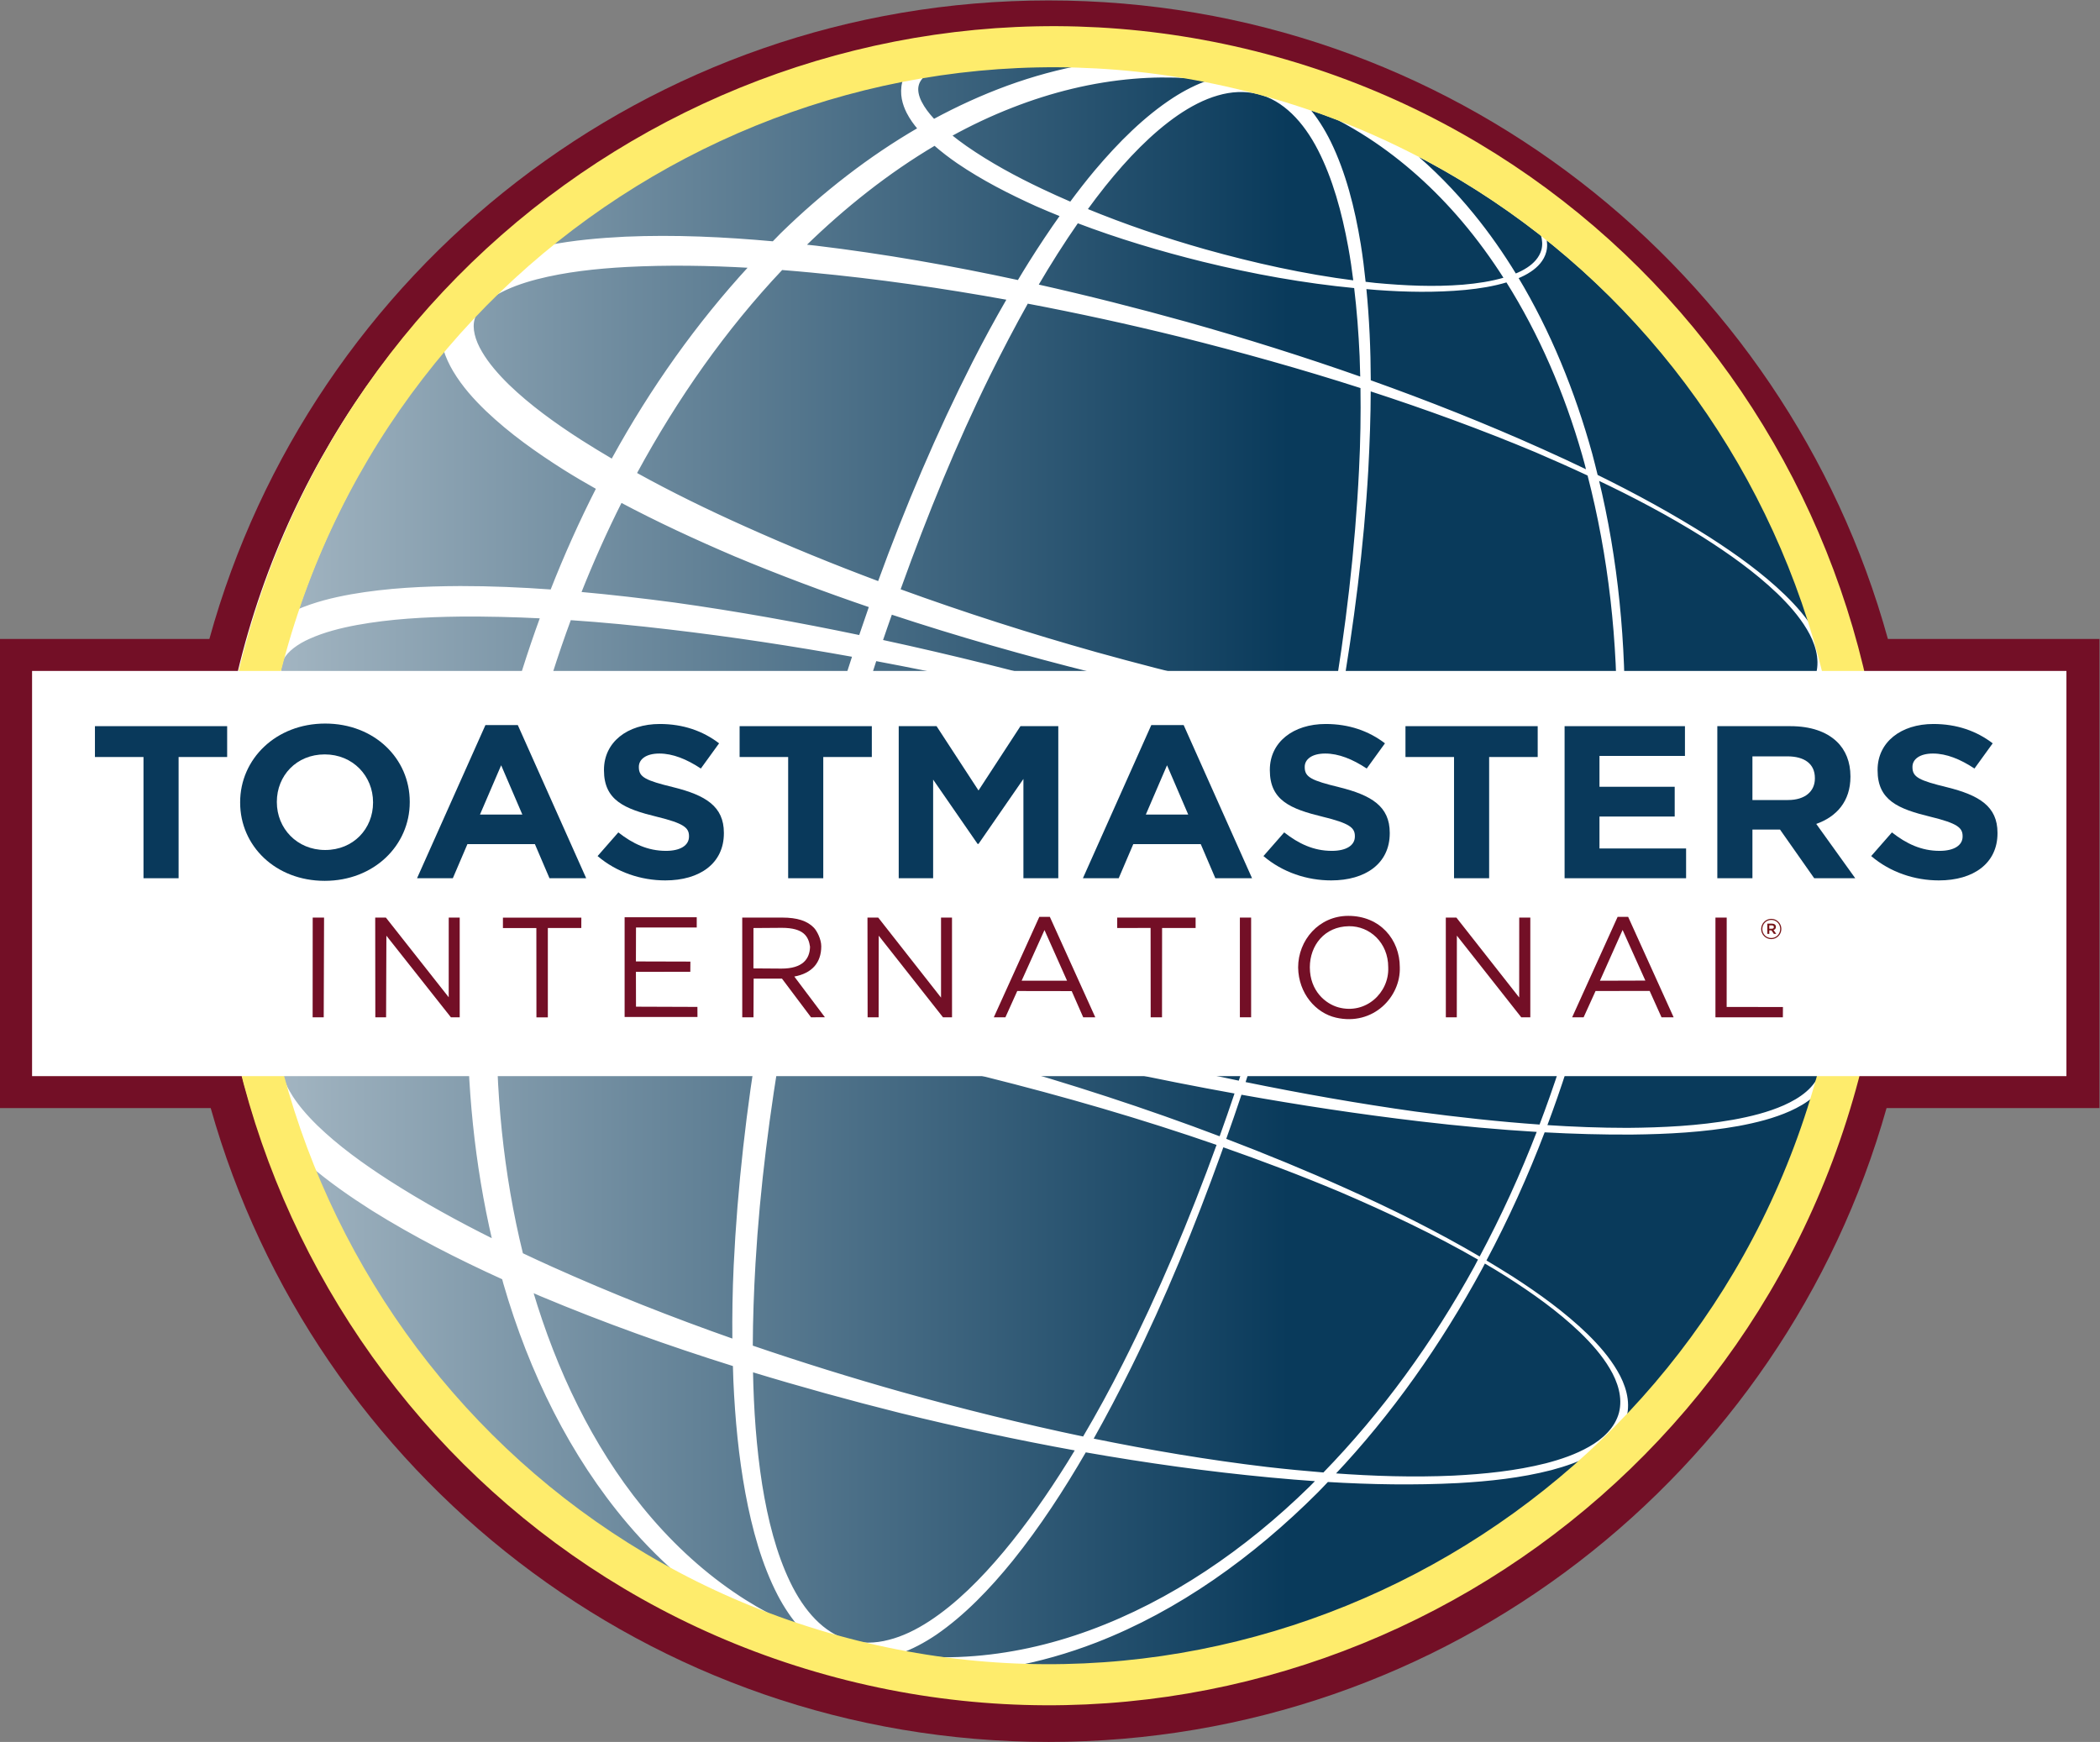 <?xml version="1.0" encoding="utf-8"?>
<svg xmlns="http://www.w3.org/2000/svg" xmlns:cc="http://creativecommons.org/ns#" xmlns:dc="http://purl.org/dc/elements/1.1/" xmlns:rdf="http://www.w3.org/1999/02/22-rdf-syntax-ns#" xmlns:svg="http://www.w3.org/2000/svg" viewBox="0 0 578.987 480.307" height="480.307" width="578.987" id="svg2" version="1.1">
  <rect x="0" y="0" width="578.987" height="480.307" fill="#808080" stroke="none"/>
  <defs id="defs6">
    <clipPath id="clipPath22" clipPathUnits="userSpaceOnUse">
      <path id="path20" d="m 3862.35,1801.15 c 0,-935.259 -758.22,-1693.4 -1693.53,-1693.4 -935.16,0 -1693.324,758.141 -1693.324,1693.4 0,935.27 758.164,1693.4 1693.324,1693.4 935.31,0 1693.53,-758.13 1693.53,-1693.4 z"/>
    </clipPath>
    <linearGradient id="linearGradient28" spreadMethod="pad" gradientTransform="matrix(3386.86,0,0,-3386.86,-716.03,1801.15)" gradientUnits="userSpaceOnUse" y2="0" x2="1" y1="0" x1="0">
      <stop id="stop24" offset="0" style="stop-opacity:1;stop-color:#ffffff"/>
      <stop id="stop26" offset="1" style="stop-opacity:1;stop-color:#093a5b"/>
    </linearGradient>
  </defs>
  <g transform="matrix(1.333,0,0,-1.333,0,480.307)" id="g10">
    <g transform="scale(0.1)" id="g12">
      <path id="path14" style="fill:#730f26;fill-opacity:1;fill-rule:nonzero;stroke:none" d="m 4342.44,2281.56 h -437.67 c -210.29,761.42 -907.55,1320.73 -1735.95,1320.73 -828.25,0 -1525.465,-559.31 -1735.746,-1320.73 H 0 v -970.5 H 435.828 C 649.324,554.582 1344.08,0 2168.82,0 2993.67,0 3688.48,554.582 3902,1311.06 h 440.44 v 970.5"/>
      <g id="g16">
        <g clip-path="url(#clipPath22)" id="g18">
          <path id="path30" style="fill:url(#linearGradient28);fill-opacity:1;fill-rule:nonzero;stroke:none" d="m 3862.35,1801.15 c 0,-935.259 -758.22,-1693.4 -1693.53,-1693.4 -935.16,0 -1693.324,758.141 -1693.324,1693.4 0,935.27 758.164,1693.4 1693.324,1693.4 935.31,0 1693.53,-758.13 1693.53,-1693.4"/>
        </g>
      </g>
      <path id="path32" style="fill:#ffffff;fill-opacity:1;fill-rule:nonzero;stroke:none" d="m 747.996,972.609 c -41.121,71.311 -76.766,145.911 -106.789,222.431 40.934,-34.92 84.391,-65.14 128.691,-93.33 87.25,-54.54 178.27,-100.79 270.862,-142.851 0.95,-3.48 1.84,-6.968 2.83,-10.519 53.09,-183.379 137.83,-355.84 256.35,-495.34 36.69,-43.238 76.78,-83.121 119.81,-118.691 C 1254,418.172 1106.43,528 980.957,657.488 891.328,753.102 813.008,859.07 747.996,972.609 Z M 3343.01,766.461 c -16.54,28.238 -38.25,52.937 -61.45,75.641 -46.83,45.23 -99.82,83.296 -154.2,118.429 -18.52,11.699 -37.34,23.188 -56.18,34.489 46.19,86.46 86.84,176.38 121.97,268.5 61.01,-3.33 121.83,-5.08 182.88,-4.68 73.48,0.81 147.27,4.73 219.77,17.72 36.18,6.82 72.26,15.68 106.03,30.79 16.74,7.65 33.06,16.73 47.13,28.93 3.06,2.77 6.09,5.67 8.97,8.75 -78.36,-266.56 -218.76,-499.249 -401.21,-686.518 2.07,4.5 3.9,9.09 5.13,14 8.75,32.41 -2.45,66.328 -18.84,93.949 z M 2266.82,207.992 c 169.37,65.719 323.68,176.406 457.11,309.789 7.41,7.379 14.33,15 21.58,22.461 89.92,-5.422 180.21,-6.922 270.13,-2.312 64.69,3.66 129.65,10.582 192.65,26.789 29.55,7.84 58.86,17.992 85.92,32.801 -321.59,-297.129 -755.38,-462.11 -1206.45,-440.04 60.66,10.852 120.65,27.891 179.06,50.512 z m -407.35,-23.32 c 26.01,9.207 51.41,22.707 75.69,39.129 58.06,39.918 110.15,94.039 157.87,152.969 55.63,69.281 105.45,145.492 151.43,224.941 126.83,-22.301 254.49,-40.102 382.63,-52.199 32.77,-3.121 65.44,-5.774 98.18,-8.012 -4.94,-4.961 -9.77,-10.09 -14.81,-15 -133.78,-131.09 -288.6,-236.578 -455.34,-297.781 -83.23,-30.598 -169.22,-49.528 -255.11,-54.68 -23.66,-1.551 -47.36,-1.738 -70.95,-1.047 -23.21,3.379 -46.39,7.336 -69.59,11.68 z M 1024.95,1524.28 c 85.07,-0.61 170.48,-5.77 255.53,-13.87 98.06,-9.29 195.86,-21.82 293.34,-37.31 -27.33,-162.45 -46.06,-325.6 -53.83,-488.1 -2.42,-51.609 -3.24,-102.949 -2.71,-154.168 -127.71,44.828 -253.59,94.566 -376.65,149.906 -20.54,9.262 -40.94,18.66 -61.24,28.322 -41.01,165.88 -57.89,340.3 -54.44,515.22 z M 598.324,1342.33 c -14.254,24.36 -20.906,49.43 -15.281,69.14 4.91,19.65 23.004,38.33 47.441,52.34 24.278,14.1 52.985,24.21 82.524,32.04 59.398,15.44 122.453,22.23 185.465,25.83 23.761,1.28 47.535,1.99 71.316,2.25 -0.043,-0.05 0,-0.13 -0.043,-0.26 -2.133,-164.73 14.309,-328.87 51.004,-486.29 -74.922,37.28 -148.074,77.52 -217.852,122.31 -53.078,34.28 -104.543,71.32 -148.589,114.03 -21.758,21.36 -41.809,44.45 -55.985,68.61 z m 3153.586,952.93 c -16.62,28.24 -38.49,52.91 -61.81,75.66 -47,45.34 -100.36,83.43 -155.1,118.7 -74.94,47.76 -153.05,90.32 -232.71,129.47 -3.74,14.96 -7.36,29.99 -11.38,44.85 -35.68,129.14 -86.19,253.45 -153.46,365.18 9.53,3.83 18.85,8.35 27.54,14.28 13.43,8.87 26.25,21.96 30.73,39.23 2.72,10.03 1.99,20.18 -0.23,29.82 265.97,-210.84 460.55,-498.77 558.41,-820.75 -0.59,1.16 -1.31,2.39 -1.99,3.56 z m 23.54,-858.51 c -6.17,17.56 -15.83,33.56 -26.65,48.48 -21.98,29.79 -48.88,55.35 -76.95,79.05 -56.66,47.27 -118.89,87.04 -182.34,124.11 -52.51,30.36 -106.13,58.7 -160.35,85.69 15.22,96.49 24.47,193.65 27.62,290.74 22.19,0.42 44.39,1.01 66.62,2.16 64.98,3.57 130.2,10.44 193.39,26.59 31.51,8.27 62.76,18.95 91.21,35.23 28.03,16.05 54.43,39.94 62.81,72.43 1.83,6.55 2.6,13.19 2.84,19.82 64.98,-253.62 70.75,-525.84 5.42,-796.62 -0.91,4.16 -2.17,8.3 -3.62,12.32 z m -499.79,83.22 c 22.04,82.77 39.64,166.63 52.98,251.15 50.71,-24.61 100.79,-50.6 149.87,-78.51 63.29,-36.5 125.47,-75.8 182.04,-122.56 28.01,-23.46 54.97,-48.85 76.87,-78.38 10.87,-14.87 20.51,-30.76 26.68,-48.13 6.28,-17.29 8.64,-36.52 3.89,-54.62 -4.75,-18.09 -16.35,-33.55 -30.25,-45.55 -14.01,-12.11 -30.22,-21.12 -47.08,-28.7 -33.61,-14.81 -69.58,-23.56 -105.59,-30.1 -72.27,-12.73 -145.65,-16.27 -218.82,-16.87 -56.47,0 -112.89,2.18 -169.21,5.91 30.33,80.63 56.8,162.9 78.62,246.36 z m -346.82,-218.72 c -119.29,16.65 -237.92,37.64 -355.78,61.77 34.32,104.92 65.62,210.95 93.7,317.75 28.26,106.16 53.25,213.24 75.05,320.67 114.45,-37.21 227.83,-77.58 339.84,-121.89 79.85,-32.4 159.2,-66.49 236.98,-103.68 -13.15,-85.25 -30.59,-169.91 -52.5,-253.43 -22.27,-84.03 -49.27,-166.86 -80.14,-248.02 -86.01,5.96 -171.77,15.57 -257.15,26.83 z m -145.11,-158.89 c -82.4,37.09 -166.03,71.39 -250.59,103.71 11.27,31.67 22.28,63.46 32.96,95.51 122.75,-22.01 245.98,-40.7 369.83,-55.31 81.76,-9.71 163.89,-17.28 246.08,-22.16 -34.78,-90.36 -75.05,-178.5 -120.55,-263.42 -89.62,52.76 -182.92,99.15 -277.73,141.67 z M 1636.8,1569.35 c 142.84,-44.75 286.94,-84.81 431.82,-121.16 161.56,-40.29 324.3,-75.54 488.06,-104.95 -10.55,-31.41 -21.34,-62.54 -32.56,-93.68 -154.93,58.83 -312.75,109.95 -472.36,154.93 -140.75,39.14 -282.9,73.86 -426.49,102.46 3.8,20.8 7.48,41.68 11.53,62.4 z m -117.68,885.86 c 92.56,-38.77 186.38,-73.91 281.03,-106.2 -7.21,-20.7 -14.32,-41.49 -21.37,-62.26 -127.08,26.58 -254.98,49.57 -383.85,67.61 -65.02,8.58 -130.25,16.24 -195.67,22.1 25.62,64.64 53.94,128.03 85.06,189.8 76.74,-40.78 155.34,-77.07 234.8,-111.05 z m 160.24,586.57 c 135.93,-12.86 271.34,-32.24 406.01,-56.69 -25.16,-43.41 -49.28,-87.69 -72.19,-132.88 -74.09,-146.05 -138.69,-298.36 -195.4,-454.19 -94.06,35.15 -186.95,73.05 -278.35,114.17 -76.52,34.28 -152.05,71.08 -225.06,111.56 0.4,0.76 0.78,1.55 1.15,2.25 83.36,153.72 183.88,297.16 301.22,421.23 20.9,-1.67 41.79,-3.43 62.62,-5.45 z m 253.88,262.83 c 15.41,-13.5 31.42,-25.69 47.86,-37.04 51.71,-35.22 106.5,-63.06 162.11,-88.3 17.29,-7.62 34.73,-14.86 52.13,-21.87 -22.51,-31.66 -44.24,-64.31 -65.13,-97.61 -8.04,-12.76 -15.79,-25.66 -23.62,-38.64 -138.41,29.9 -278.05,54.48 -419.18,71.41 -7.93,0.86 -15.92,1.65 -23.86,2.54 82.75,80.79 173.09,152.39 269.69,209.51 z m 897.84,15.64 c 72.15,-46.91 137.54,-105.87 194.88,-173.51 31.7,-37.43 60.92,-77.52 87.6,-119.55 -28.75,-8.55 -58.08,-12.79 -87.31,-15.33 -60.85,-4.93 -121.41,-1.98 -181.43,3.57 -7.53,0.74 -15,1.7 -22.52,2.61 -2.82,26.91 -6.09,53.68 -10.36,80.13 -12.31,74.79 -30.84,147.69 -61.75,210.92 -12.94,26.28 -28.32,50.49 -46.28,71.3 21.82,-7.46 43.38,-15.26 64.74,-23.56 21.31,-11.29 42.14,-23.39 62.43,-36.58 z m 358.74,-648.43 c -116.95,52.57 -236.28,99.92 -357.08,142.98 -0.21,65.15 -3.05,129.68 -9.33,193.13 7.94,-0.71 15.99,-1.47 24.1,-2.07 60.66,-4.45 121.76,-5.54 182.84,0.11 29.1,2.82 58.15,7.34 86.62,15.97 68.53,-108.71 121.09,-230.82 157.78,-358.94 3.46,-11.59 6.3,-23.34 9.37,-35 -31.25,15.06 -62.66,29.64 -94.3,43.82 z m -426.7,-558.92 c 89.7,-13.8 179.73,-25.3 270.08,-33.87 103.71,-10.01 207.94,-15.79 312.19,-14.43 -2.84,-95.32 -11.7,-190.69 -26.25,-285.5 -74.24,36.66 -149.75,70.64 -225.9,102.73 -114.67,48.45 -230.96,93.06 -348.35,134.51 6.39,32.15 12.43,64.33 18.23,96.56 z m -274.38,951.2 c 103.34,-25.3 208.27,-44.36 314.4,-54.49 5.67,-47.06 9.37,-94.96 11.52,-143.35 0.58,-15.11 0.97,-30.35 1.34,-45.55 -119.23,42.04 -239.96,79.92 -361.69,114.17 -102.41,28.53 -205.64,54.67 -309.68,77.95 26.57,45.4 54.38,89.38 83.72,131.51 85.18,-32.4 172.25,-58.42 260.39,-80.24 z m -204.47,155.62 c 46,57.31 96,109.48 150.25,147 27.03,18.55 55.14,33.24 83.54,41.39 28.21,8.32 56.79,9.59 83.15,3.21 54.06,-12.72 97.03,-58.8 127.04,-117.38 30.23,-58.89 49.6,-128.88 62.83,-201.46 4.3,-23.73 7.82,-47.79 10.82,-72.09 -105.24,13.38 -208.85,36.41 -310.55,64.97 -83.13,23.55 -165.24,51.35 -245.09,84.27 12.4,17.07 25.01,33.83 38.01,50.09 z m 173.29,224.26 c 14.71,-2.67 29.55,-5.5 44.29,-8.53 -25.32,-8.56 -50.09,-21.09 -73.9,-36.45 -59.24,-38.45 -112.81,-91.88 -161.86,-150.03 -17.79,-21.18 -34.92,-43.34 -51.59,-65.88 -20.29,8.77 -40.52,17.83 -60.42,27.32 -54.2,25.68 -107.18,54.39 -156.4,88.57 -10.93,7.67 -21.69,15.72 -32.01,24.08 41.25,22.76 83.64,42.84 127,59.7 81.85,32.06 166.84,52.9 252.2,59.97 37.58,3.17 75.16,3.48 112.69,1.25 z m -333.07,-466.11 c 105.93,-20.08 211.25,-43.11 315.88,-68.93 126.38,-31.61 251.89,-66.68 376.01,-106.59 0.86,-56.45 -0.06,-113.46 -2.96,-170.78 -8,-164.3 -27.54,-329.69 -55.83,-494.48 -165.24,30.47 -328.92,69.78 -490.71,114.77 -137.37,38.62 -273.36,82.09 -407.27,130.89 0.81,2.17 1.56,4.45 2.4,6.68 54.09,150.09 114.18,297.58 183.59,438.34 25.17,50.82 51.39,101.07 78.89,150.1 z m 134.73,-808.43 c -144.23,39.98 -289.58,76.44 -436.02,108.06 6.42,19.18 13.19,38.24 19.87,57.31 138.7,-45.89 279.23,-85.83 420.74,-121.23 161.91,-39.94 325.27,-73.66 489.86,-99.32 -5.58,-31.63 -11.54,-63.22 -17.71,-94.79 -157.13,55.35 -316.3,105.13 -476.74,149.97 z m -539.14,-238.65 c 27.23,103.58 57.55,206.18 90.56,307.68 145.9,-27.25 291.07,-59.26 435.24,-95.14 163.68,-41.12 326.4,-86.95 487.04,-139.02 -21.49,-107.77 -46.44,-215.06 -74.16,-321.37 -28.61,-106.77 -60.1,-213.06 -94.86,-318.01 -165.39,34.03 -329.4,74.56 -492.02,119.5 -143.07,39.93 -285.07,83.9 -425.44,132.14 21.5,105.4 45.97,210.25 73.64,314.22 z m 1626.37,167.03 c -0.17,-7.2 -0.54,-14.36 -0.68,-21.54 -107.18,-0.57 -214.11,7.75 -320.35,19.71 -86.54,10.37 -172.49,23.79 -258.19,39.36 1.07,6.09 2.3,12.15 3.33,18.17 27.29,158.63 47.88,318.21 56.98,476.96 2.98,55.55 4.94,111.21 5.1,166.51 116.33,-37.79 231.37,-79.72 344.38,-127.05 36.45,-15.62 72.79,-31.78 108.76,-48.6 43.67,-168.11 63.24,-345.38 60.67,-523.52 z m 11.26,-2.4 c 3.44,175.34 -13.15,350.41 -53.86,517.52 75.02,-35.5 148.48,-74.24 218.99,-118.33 54.57,-34.65 107.7,-72.22 154.7,-117.02 23.26,-22.49 45.15,-46.88 61.86,-74.87 16.51,-27.49 27.81,-61.01 19.33,-93.44 -8.64,-32.31 -35,-55.85 -62.92,-71.64 -28.4,-16.16 -59.48,-26.49 -90.72,-34.53 -63.05,-15.76 -127.8,-22.23 -192.35,-25.4 -18.57,-0.84 -37.1,-1.21 -55.5,-1.4 0.12,6.4 0.47,12.75 0.47,19.11 z m -168.02,1021.59 c 2.71,-9.92 3.7,-20.48 0.96,-30.97 -4.56,-16.99 -17.34,-29.81 -30.7,-38.48 -8.22,-5.39 -16.86,-9.57 -25.72,-13.18 -26.62,43.69 -55.83,85.48 -87.87,124.71 -39.41,48.41 -83,92.74 -130.25,132.06 97.74,-49.42 189.16,-107.92 273.58,-174.14 z m -1260.3,239.54 c -9.96,10.84 -19,22.56 -25.32,35.08 -6.39,12.46 -9.12,25.53 -6.18,35.91 1.93,7.75 7.32,15.33 14.87,21.85 109.21,17.22 220.95,23.57 333.87,18.24 -54.75,-9.77 -109.03,-24.6 -162.12,-43.91 -52.23,-19.11 -103.33,-42.45 -152.97,-69.32 -0.66,0.7 -1.49,1.41 -2.15,2.15 z M 1106.2,2093.06 c 20.44,77.84 44.85,154.57 72.67,229.95 69.09,-4.67 138.17,-11.33 206.99,-19.54 127.03,-14.83 253.57,-34.14 379.61,-56.82 -32.87,-100.43 -62.8,-201.85 -90.04,-303.91 -26.92,-102.92 -51.15,-206.76 -72.16,-311.01 -120.93,42.63 -240.56,88.31 -358.37,138.24 -63.84,26.88 -127.12,55.18 -189.43,85.15 13.02,80.02 29.87,159.52 50.73,237.94 z m -524.22,138.47 c 0.754,3.12 1.676,6.1 2.469,9.2 8.953,16.87 30.117,32.61 55.145,43.56 29.847,13.46 63.883,22.15 98.265,28.54 69.403,12.68 141.61,16.64 213.68,17.47 55.991,0.43 112.161,-0.93 168.371,-3.76 -26.27,-71.88 -49.36,-144.92 -68.98,-218.91 -19.58,-74.72 -35.69,-150.35 -48.38,-226.5 -50.382,25.3 -99.948,51.86 -148.519,80.02 -62.269,36.39 -123.078,75.5 -177.152,120.77 -26.785,22.53 -52.074,46.88 -71.387,73.37 -16.293,21.81 -26.933,45.85 -26.437,64.94 0.996,3.79 1.863,7.55 2.925,11.3 z m 444.93,-651.2 c 3.05,70.35 9.47,140.7 18.95,210.79 59.45,-27.11 119.54,-52.45 179.93,-76.88 121.23,-47.99 244,-91.29 367.81,-131.01 -4.29,-22.52 -8.42,-45.01 -12.41,-67.56 -96.94,18.39 -194.56,33.77 -292.83,45.52 -86.69,9.69 -173.78,16.97 -261.45,19.14 z m 838.02,-859.068 c -104.33,29.418 -207.91,61.629 -310.44,96.679 0.22,57.149 2.29,114.84 5.64,172.329 9.18,156.65 29.66,314.64 56.85,471.87 0.26,1.24 0.52,2.44 0.7,3.71 141.19,-23.73 281.61,-53.15 420.71,-87.51 162.19,-40.49 323.07,-86.96 481.11,-141.85 -56.63,-156.36 -120.95,-308.869 -194.71,-454.83 -26.2,-52.238 -54.11,-103.191 -83.33,-152.73 -126.57,26.468 -252.13,57.629 -376.53,92.332 z M 1755.43,208.27 c -53.59,14.652 -94.87,62.058 -123.3,121.21 -28.69,59.43 -46.42,129.461 -58.11,202.012 -12.01,76.418 -17.65,155.848 -19.07,236.399 101.38,-30.903 203.57,-59.059 306.28,-84.801 121.06,-29.809 243.03,-56.09 365.7,-78.27 -5.64,-9.261 -11.22,-18.621 -16.96,-27.75 -40.99,-65.57 -84.69,-128.308 -132.2,-185.148 -47.37,-56.641 -98.76,-107.992 -154.16,-144.141 -27.64,-18.043 -56.22,-31.949 -84.89,-39.082 -28.48,-7.519 -57.28,-7.847 -83.29,-0.429 z m 1296.45,774.261 c -86.22,-157.101 -191.7,-302.422 -313.62,-427.742 -39.34,3.223 -78.75,6.981 -117.83,11.481 -121.7,14.449 -242.35,34.851 -362.15,59.332 27.6,49.058 53.96,99.289 79.21,150.148 70.52,142.422 131.45,291.34 186.02,442.78 1.79,4.91 3.45,9.8 5.2,14.66 81.9,-28.69 163.12,-59.35 243.26,-93.01 98.33,-42.23 195.55,-87.91 288.34,-141.481 -2.79,-5.347 -5.52,-10.769 -8.43,-16.168 z M 3070.24,993 c 15.4,-9.008 30.81,-18.141 45.95,-27.801 54.39,-34.519 107.27,-72.019 154.02,-116.738 23.19,-22.52 44.97,-46.859 61.53,-74.852 16.37,-27.379 27.66,-60.968 19.21,-93.359 -8.65,-32.32 -35.02,-55.969 -62.7,-71.641 -28.35,-16.211 -59.32,-26.597 -90.54,-34.757 -62.73,-15.762 -127.31,-22.223 -191.62,-25.512 -82.78,-3.699 -165.5,-1.121 -248.07,4.949 118.99,125.832 220.64,270.723 304.92,425.762 2.41,4.59 4.77,9.281 7.3,13.949 z M 1713.25,3405.19 c 52.1,14.99 105,27.47 158.64,37.25 -1.26,-2.99 -2.38,-6.12 -3.23,-9.29 -3.04,-11.63 -2.94,-23.74 -0.98,-34.15 2,-10.49 5.6,-19.73 9.77,-28.04 6.66,-12.95 14.67,-23.91 23.21,-33.91 -101.87,-59.04 -197.22,-133.23 -283.78,-217.66 -5.91,-5.81 -11.63,-11.97 -17.53,-17.91 -101.22,9.16 -203.22,14.06 -305.9,9.66 -53.18,-2.61 -106.62,-7.33 -160.09,-17.69 67.51,55.76 139.2,106.32 214.79,150.75 114.69,67.62 237.53,121.9 365.1,160.99 z m -691.01,-412.12 c 1.49,0.95 3,1.91 4.59,2.77 24.32,14.17 53.18,24.21 82.82,31.99 59.64,15.35 122.88,22.15 186.2,25.61 84.75,4.39 170.23,3.09 255.75,-1.85 -109,-118.36 -203.96,-252.36 -282.96,-396.05 -0.73,-1.49 -1.45,-2.9 -2.29,-4.43 -22.29,13.11 -44.38,26.52 -66.14,40.37 -53.28,34.32 -104.99,71.53 -149.27,114.25 -21.86,21.46 -42,44.41 -56.19,68.7 -14.437,24.32 -21.152,49.39 -15.504,69.08 0.715,2.93 1.844,5.81 3.078,8.67 13.156,13.81 26.396,27.48 39.916,40.89 z M 919.234,2881.52 c 4.938,-16.36 12.028,-31.18 20.008,-44.68 19.125,-32.04 42.813,-58.03 67.548,-81.89 49.74,-47.37 104.49,-85.84 160.54,-121.41 22.52,-14.09 45.35,-27.49 68.41,-40.46 -35.12,-68.89 -66.78,-139.63 -95.11,-211.82 -62.76,4.51 -125.63,7.27 -188.892,7.19 -74.554,-0.39 -149.55,-3.81 -225.066,-17 -37.434,-6.81 -75.106,-15.76 -112.43,-32.05 57.121,170.16 141.563,331.05 250.301,473.92 17.582,23.23 35.871,45.91 54.691,68.2 z M 540.309,1586.05 c -23.5,174.74 -18.239,352.98 14.453,526.08 24.426,-32.33 52.504,-58.62 81.562,-82.89 59.09,-48.73 122.653,-88.72 187.262,-125.98 55.359,-31.42 111.781,-60.22 168.898,-87.37 -10.941,-78.02 -17.867,-156.48 -20.992,-235 -25.054,0 -50.23,-0.35 -75.437,-1.5 -65.992,-3.36 -132.317,-9.87 -198.75,-26.52 -33.11,-8.65 -66.422,-19.56 -98.719,-37.98 -14.34,-8.24 -28.453,-18.28 -41.434,-30.98 -6.589,33.96 -12.332,67.94 -16.843,102.14 z M 1516.62,307.602 c -70.71,48.347 -134.29,108.359 -189.73,176.699 -103.77,127.769 -178.05,283.23 -227.1,448.308 6.77,-2.839 13.47,-5.847 20.23,-8.75 130.57,-54.75 263.72,-102.32 398.31,-144.488 0.37,-10.922 0.52,-21.769 1.04,-32.582 3.51,-78.668 10.93,-156.598 24.75,-231.508 13.89,-74.883 34.09,-147.793 66.55,-210.441 13.18,-25.231 28.62,-48.371 46.45,-68.391 -14.96,4.801 -29.81,9.871 -44.49,15.172 -33.13,16.34 -65.24,34.859 -96.01,55.981 z M 2607.98,3476.86 C 1690.24,3719.31 746.348,3169.96 503.91,2252.16 261.488,1334.38 810.898,390.492 1728.66,148.109 2646.44,-94.352 3590.32,455.07 3832.71,1372.82 c 242.43,917.8 -306.97,1861.67 -1224.73,2104.04"/>
      <path id="path34" style="fill:none;stroke:#ffffff;stroke-width:5;stroke-linecap:butt;stroke-linejoin:miter;stroke-miterlimit:4;stroke-dasharray:none;stroke-opacity:1" d="m 747.996,972.609 c -41.121,71.311 -76.766,145.911 -106.789,222.431 40.934,-34.92 84.391,-65.14 128.691,-93.33 87.25,-54.54 178.27,-100.79 270.862,-142.851 0.95,-3.48 1.84,-6.968 2.83,-10.519 53.09,-183.379 137.83,-355.84 256.35,-495.34 36.69,-43.238 76.78,-83.121 119.81,-118.691 C 1254,418.172 1106.43,528 980.957,657.488 891.328,753.102 813.008,859.07 747.996,972.609 Z M 3343.01,766.461 c -16.54,28.238 -38.25,52.937 -61.45,75.641 -46.83,45.23 -99.82,83.296 -154.2,118.429 -18.52,11.699 -37.34,23.188 -56.18,34.489 46.19,86.46 86.84,176.38 121.97,268.5 61.01,-3.33 121.83,-5.08 182.88,-4.68 73.48,0.81 147.27,4.73 219.77,17.72 36.18,6.82 72.26,15.68 106.03,30.79 16.74,7.65 33.06,16.73 47.13,28.93 3.06,2.77 6.09,5.67 8.97,8.75 -78.36,-266.56 -218.76,-499.249 -401.21,-686.518 2.07,4.5 3.9,9.09 5.13,14 8.75,32.41 -2.45,66.328 -18.84,93.949 z M 2266.82,207.992 c 169.37,65.719 323.68,176.406 457.11,309.789 7.41,7.379 14.33,15 21.58,22.461 89.92,-5.422 180.21,-6.922 270.13,-2.312 64.69,3.66 129.65,10.582 192.65,26.789 29.55,7.84 58.86,17.992 85.92,32.801 -321.59,-297.129 -755.38,-462.11 -1206.45,-440.04 60.66,10.852 120.65,27.891 179.06,50.512 z m -407.35,-23.32 c 26.01,9.207 51.41,22.707 75.69,39.129 58.06,39.918 110.15,94.039 157.87,152.969 55.63,69.281 105.45,145.492 151.43,224.941 126.83,-22.301 254.49,-40.102 382.63,-52.199 32.77,-3.121 65.44,-5.774 98.18,-8.012 -4.94,-4.961 -9.77,-10.09 -14.81,-15 -133.78,-131.09 -288.6,-236.578 -455.34,-297.781 -83.23,-30.598 -169.22,-49.528 -255.11,-54.68 -23.66,-1.551 -47.36,-1.738 -70.95,-1.047 -23.21,3.379 -46.39,7.336 -69.59,11.68 z M 1024.95,1524.28 c 85.07,-0.61 170.48,-5.77 255.53,-13.87 98.06,-9.29 195.86,-21.82 293.34,-37.31 -27.33,-162.45 -46.06,-325.6 -53.83,-488.1 -2.42,-51.609 -3.24,-102.949 -2.71,-154.168 -127.71,44.828 -253.59,94.566 -376.65,149.906 -20.54,9.262 -40.94,18.66 -61.24,28.322 -41.01,165.88 -57.89,340.3 -54.44,515.22 z M 598.324,1342.33 c -14.254,24.36 -20.906,49.43 -15.281,69.14 4.91,19.65 23.004,38.33 47.441,52.34 24.278,14.1 52.985,24.21 82.524,32.04 59.398,15.44 122.453,22.23 185.465,25.83 23.761,1.28 47.535,1.99 71.316,2.25 -0.043,-0.05 0,-0.13 -0.043,-0.26 -2.133,-164.73 14.309,-328.87 51.004,-486.29 -74.922,37.28 -148.074,77.52 -217.852,122.31 -53.078,34.28 -104.543,71.32 -148.589,114.03 -21.758,21.36 -41.809,44.45 -55.985,68.61 z m 3153.586,952.93 c -16.62,28.24 -38.49,52.91 -61.81,75.66 -47,45.34 -100.36,83.43 -155.1,118.7 -74.94,47.76 -153.05,90.32 -232.71,129.47 -3.74,14.96 -7.36,29.99 -11.38,44.85 -35.68,129.14 -86.19,253.45 -153.46,365.18 9.53,3.83 18.85,8.35 27.54,14.28 13.43,8.87 26.25,21.96 30.73,39.23 2.72,10.03 1.99,20.18 -0.23,29.82 265.97,-210.84 460.55,-498.77 558.41,-820.75 -0.59,1.16 -1.31,2.39 -1.99,3.56 z m 23.54,-858.51 c -6.17,17.56 -15.83,33.56 -26.65,48.48 -21.98,29.79 -48.88,55.35 -76.95,79.05 -56.66,47.27 -118.89,87.04 -182.34,124.11 -52.51,30.36 -106.13,58.7 -160.35,85.69 15.22,96.49 24.47,193.65 27.62,290.74 22.19,0.42 44.39,1.01 66.62,2.16 64.98,3.57 130.2,10.44 193.39,26.59 31.51,8.27 62.76,18.95 91.21,35.23 28.03,16.05 54.43,39.94 62.81,72.43 1.83,6.55 2.6,13.19 2.84,19.82 64.98,-253.62 70.75,-525.84 5.42,-796.62 -0.91,4.16 -2.17,8.3 -3.62,12.32 z m -499.79,83.22 c 22.04,82.77 39.64,166.63 52.98,251.15 50.71,-24.61 100.79,-50.6 149.87,-78.51 63.29,-36.5 125.47,-75.8 182.04,-122.56 28.01,-23.46 54.97,-48.85 76.87,-78.38 10.87,-14.87 20.51,-30.76 26.68,-48.13 6.28,-17.29 8.64,-36.52 3.89,-54.62 -4.75,-18.09 -16.35,-33.55 -30.25,-45.55 -14.01,-12.11 -30.22,-21.12 -47.08,-28.7 -33.61,-14.81 -69.58,-23.56 -105.59,-30.1 -72.27,-12.73 -145.65,-16.27 -218.82,-16.87 -56.47,0 -112.89,2.18 -169.21,5.91 30.33,80.63 56.8,162.9 78.62,246.36 z m -346.82,-218.72 c -119.29,16.65 -237.92,37.64 -355.78,61.77 34.32,104.92 65.62,210.95 93.7,317.75 28.26,106.16 53.25,213.24 75.05,320.67 114.45,-37.21 227.83,-77.58 339.84,-121.89 79.85,-32.4 159.2,-66.49 236.98,-103.68 -13.15,-85.25 -30.59,-169.91 -52.5,-253.43 -22.27,-84.03 -49.27,-166.86 -80.14,-248.02 -86.01,5.96 -171.77,15.57 -257.15,26.83 z m -145.11,-158.89 c -82.4,37.09 -166.03,71.39 -250.59,103.71 11.27,31.67 22.28,63.46 32.96,95.51 122.75,-22.01 245.98,-40.7 369.83,-55.31 81.76,-9.71 163.89,-17.28 246.08,-22.16 -34.78,-90.36 -75.05,-178.5 -120.55,-263.42 -89.62,52.76 -182.92,99.15 -277.73,141.67 z M 1636.8,1569.35 c 142.84,-44.75 286.94,-84.81 431.82,-121.16 161.56,-40.29 324.3,-75.54 488.06,-104.95 -10.55,-31.41 -21.34,-62.54 -32.56,-93.68 -154.93,58.83 -312.75,109.95 -472.36,154.93 -140.75,39.14 -282.9,73.86 -426.49,102.46 3.8,20.8 7.48,41.68 11.53,62.4 z m -117.68,885.86 c 92.56,-38.77 186.38,-73.91 281.03,-106.2 -7.21,-20.7 -14.32,-41.49 -21.37,-62.26 -127.08,26.58 -254.98,49.57 -383.85,67.61 -65.02,8.58 -130.25,16.24 -195.67,22.1 25.62,64.64 53.94,128.03 85.06,189.8 76.74,-40.78 155.34,-77.07 234.8,-111.05 z m 160.24,586.57 c 135.93,-12.86 271.34,-32.24 406.01,-56.69 -25.16,-43.41 -49.28,-87.69 -72.19,-132.88 -74.09,-146.05 -138.69,-298.36 -195.4,-454.19 -94.06,35.15 -186.95,73.05 -278.35,114.17 -76.52,34.28 -152.05,71.08 -225.06,111.56 0.4,0.76 0.78,1.55 1.15,2.25 83.36,153.72 183.88,297.16 301.22,421.23 20.9,-1.67 41.79,-3.43 62.62,-5.45 z m 253.88,262.83 c 15.41,-13.5 31.42,-25.69 47.86,-37.04 51.71,-35.22 106.5,-63.06 162.11,-88.3 17.29,-7.62 34.73,-14.86 52.13,-21.87 -22.51,-31.66 -44.24,-64.31 -65.13,-97.61 -8.04,-12.76 -15.79,-25.66 -23.62,-38.64 -138.41,29.9 -278.05,54.48 -419.18,71.41 -7.93,0.86 -15.92,1.65 -23.86,2.54 82.75,80.79 173.09,152.39 269.69,209.51 z m 897.84,15.64 c 72.15,-46.91 137.54,-105.87 194.88,-173.51 31.7,-37.43 60.92,-77.52 87.6,-119.55 -28.75,-8.55 -58.08,-12.79 -87.31,-15.33 -60.85,-4.93 -121.41,-1.98 -181.43,3.57 -7.53,0.74 -15,1.7 -22.52,2.61 -2.82,26.91 -6.09,53.68 -10.36,80.13 -12.31,74.79 -30.84,147.69 -61.75,210.92 -12.94,26.28 -28.32,50.49 -46.28,71.3 21.82,-7.46 43.38,-15.26 64.74,-23.56 21.31,-11.29 42.14,-23.39 62.43,-36.58 z m 358.74,-648.43 c -116.95,52.57 -236.28,99.92 -357.08,142.98 -0.21,65.15 -3.05,129.68 -9.33,193.13 7.94,-0.71 15.99,-1.47 24.1,-2.07 60.66,-4.45 121.76,-5.54 182.84,0.11 29.1,2.82 58.15,7.34 86.62,15.97 68.53,-108.71 121.09,-230.82 157.78,-358.94 3.46,-11.59 6.3,-23.34 9.37,-35 -31.25,15.06 -62.66,29.64 -94.3,43.82 z m -426.7,-558.92 c 89.7,-13.8 179.73,-25.3 270.08,-33.87 103.71,-10.01 207.94,-15.79 312.19,-14.43 -2.84,-95.32 -11.7,-190.69 -26.25,-285.5 -74.24,36.66 -149.75,70.64 -225.9,102.73 -114.67,48.45 -230.96,93.06 -348.35,134.51 6.39,32.15 12.43,64.33 18.23,96.56 z m -274.38,951.2 c 103.34,-25.3 208.27,-44.36 314.4,-54.49 5.67,-47.06 9.37,-94.96 11.52,-143.35 0.58,-15.11 0.97,-30.35 1.34,-45.55 -119.23,42.04 -239.96,79.92 -361.69,114.17 -102.41,28.53 -205.64,54.67 -309.68,77.95 26.57,45.4 54.38,89.38 83.72,131.51 85.18,-32.4 172.25,-58.42 260.39,-80.24 z m -204.47,155.62 c 46,57.31 96,109.48 150.25,147 27.03,18.55 55.14,33.24 83.54,41.39 28.21,8.32 56.79,9.59 83.15,3.21 54.06,-12.72 97.03,-58.8 127.04,-117.38 30.23,-58.89 49.6,-128.88 62.83,-201.46 4.3,-23.73 7.82,-47.79 10.82,-72.09 -105.24,13.38 -208.85,36.41 -310.55,64.97 -83.13,23.55 -165.24,51.35 -245.09,84.27 12.4,17.07 25.01,33.83 38.01,50.09 z m 173.29,224.26 c 14.71,-2.67 29.55,-5.5 44.29,-8.53 -25.32,-8.56 -50.09,-21.09 -73.9,-36.45 -59.24,-38.45 -112.81,-91.88 -161.86,-150.03 -17.79,-21.18 -34.92,-43.34 -51.59,-65.88 -20.29,8.77 -40.52,17.83 -60.42,27.32 -54.2,25.68 -107.18,54.39 -156.4,88.57 -10.93,7.67 -21.69,15.72 -32.01,24.08 41.25,22.76 83.64,42.84 127,59.7 81.85,32.06 166.84,52.9 252.2,59.97 37.58,3.17 75.16,3.48 112.69,1.25 z m -333.07,-466.11 c 105.93,-20.08 211.25,-43.11 315.88,-68.93 126.38,-31.61 251.89,-66.68 376.01,-106.59 0.86,-56.45 -0.06,-113.46 -2.96,-170.78 -8,-164.3 -27.54,-329.69 -55.83,-494.48 -165.24,30.47 -328.92,69.78 -490.71,114.77 -137.37,38.62 -273.36,82.09 -407.27,130.89 0.81,2.17 1.56,4.45 2.4,6.68 54.09,150.09 114.18,297.58 183.59,438.34 25.17,50.82 51.39,101.07 78.89,150.1 z m 134.73,-808.43 c -144.23,39.98 -289.58,76.44 -436.02,108.06 6.42,19.18 13.19,38.24 19.87,57.31 138.7,-45.89 279.23,-85.83 420.74,-121.23 161.91,-39.94 325.27,-73.66 489.86,-99.32 -5.58,-31.63 -11.54,-63.22 -17.71,-94.79 -157.13,55.35 -316.3,105.13 -476.74,149.97 z m -539.14,-238.65 c 27.23,103.58 57.55,206.18 90.56,307.68 145.9,-27.25 291.07,-59.26 435.24,-95.14 163.68,-41.12 326.4,-86.95 487.04,-139.02 -21.49,-107.77 -46.44,-215.06 -74.16,-321.37 -28.61,-106.77 -60.1,-213.06 -94.86,-318.01 -165.39,34.03 -329.4,74.56 -492.02,119.5 -143.07,39.93 -285.07,83.9 -425.44,132.14 21.5,105.4 45.97,210.25 73.64,314.22 z m 1626.37,167.03 c -0.17,-7.2 -0.54,-14.36 -0.68,-21.54 -107.18,-0.57 -214.11,7.75 -320.35,19.71 -86.54,10.37 -172.49,23.79 -258.19,39.36 1.07,6.09 2.3,12.15 3.33,18.17 27.29,158.63 47.88,318.21 56.98,476.96 2.98,55.55 4.94,111.21 5.1,166.51 116.33,-37.79 231.37,-79.72 344.38,-127.05 36.45,-15.62 72.79,-31.78 108.76,-48.6 43.67,-168.11 63.24,-345.38 60.67,-523.52 z m 11.26,-2.4 c 3.44,175.34 -13.15,350.41 -53.86,517.52 75.02,-35.5 148.48,-74.24 218.99,-118.33 54.57,-34.65 107.7,-72.22 154.7,-117.02 23.26,-22.49 45.15,-46.88 61.86,-74.87 16.51,-27.49 27.81,-61.01 19.33,-93.44 -8.64,-32.31 -35,-55.85 -62.92,-71.64 -28.4,-16.16 -59.48,-26.49 -90.72,-34.53 -63.05,-15.76 -127.8,-22.23 -192.35,-25.4 -18.57,-0.84 -37.1,-1.21 -55.5,-1.4 0.12,6.4 0.47,12.75 0.47,19.11 z m -168.02,1021.59 c 2.71,-9.92 3.7,-20.48 0.96,-30.97 -4.56,-16.99 -17.34,-29.81 -30.7,-38.48 -8.22,-5.39 -16.86,-9.57 -25.72,-13.18 -26.62,43.69 -55.83,85.48 -87.87,124.71 -39.41,48.41 -83,92.74 -130.25,132.06 97.74,-49.42 189.16,-107.92 273.58,-174.14 z m -1260.3,239.54 c -9.96,10.84 -19,22.56 -25.32,35.08 -6.39,12.46 -9.12,25.53 -6.18,35.91 1.93,7.75 7.32,15.33 14.87,21.85 109.21,17.22 220.95,23.57 333.87,18.24 -54.75,-9.77 -109.03,-24.6 -162.12,-43.91 -52.23,-19.11 -103.33,-42.45 -152.97,-69.32 -0.66,0.7 -1.49,1.41 -2.15,2.15 z M 1106.2,2093.06 c 20.44,77.84 44.85,154.57 72.67,229.95 69.09,-4.67 138.17,-11.33 206.99,-19.54 127.03,-14.83 253.57,-34.14 379.61,-56.82 -32.87,-100.43 -62.8,-201.85 -90.04,-303.91 -26.92,-102.92 -51.15,-206.76 -72.16,-311.01 -120.93,42.63 -240.56,88.31 -358.37,138.24 -63.84,26.88 -127.12,55.18 -189.43,85.15 13.02,80.02 29.87,159.52 50.73,237.94 z m -524.22,138.47 c 0.754,3.12 1.676,6.1 2.469,9.2 8.953,16.87 30.117,32.61 55.145,43.56 29.847,13.46 63.883,22.15 98.265,28.54 69.403,12.68 141.61,16.64 213.68,17.47 55.991,0.43 112.161,-0.93 168.371,-3.76 -26.27,-71.88 -49.36,-144.92 -68.98,-218.91 -19.58,-74.72 -35.69,-150.35 -48.38,-226.5 -50.382,25.3 -99.948,51.86 -148.519,80.02 -62.269,36.39 -123.078,75.5 -177.152,120.77 -26.785,22.53 -52.074,46.88 -71.387,73.37 -16.293,21.81 -26.933,45.85 -26.437,64.94 0.996,3.79 1.863,7.55 2.925,11.3 z m 444.93,-651.2 c 3.05,70.35 9.47,140.7 18.95,210.79 59.45,-27.11 119.54,-52.45 179.93,-76.88 121.23,-47.99 244,-91.29 367.81,-131.01 -4.29,-22.52 -8.42,-45.01 -12.41,-67.56 -96.94,18.39 -194.56,33.77 -292.83,45.52 -86.69,9.69 -173.78,16.97 -261.45,19.14 z m 838.02,-859.068 c -104.33,29.418 -207.91,61.629 -310.44,96.679 0.22,57.149 2.29,114.84 5.64,172.329 9.18,156.65 29.66,314.64 56.85,471.87 0.26,1.24 0.52,2.44 0.7,3.71 141.19,-23.73 281.61,-53.15 420.71,-87.51 162.19,-40.49 323.07,-86.96 481.11,-141.85 -56.63,-156.36 -120.95,-308.869 -194.71,-454.83 -26.2,-52.238 -54.11,-103.191 -83.33,-152.73 -126.57,26.468 -252.13,57.629 -376.53,92.332 z M 1755.43,208.27 c -53.59,14.652 -94.87,62.058 -123.3,121.21 -28.69,59.43 -46.42,129.461 -58.11,202.012 -12.01,76.418 -17.65,155.848 -19.07,236.399 101.38,-30.903 203.57,-59.059 306.28,-84.801 121.06,-29.809 243.03,-56.09 365.7,-78.27 -5.64,-9.261 -11.22,-18.621 -16.96,-27.75 -40.99,-65.57 -84.69,-128.308 -132.2,-185.148 -47.37,-56.641 -98.76,-107.992 -154.16,-144.141 -27.64,-18.043 -56.22,-31.949 -84.89,-39.082 -28.48,-7.519 -57.28,-7.847 -83.29,-0.429 z m 1296.45,774.261 c -86.22,-157.101 -191.7,-302.422 -313.62,-427.742 -39.34,3.223 -78.75,6.981 -117.83,11.481 -121.7,14.449 -242.35,34.851 -362.15,59.332 27.6,49.058 53.96,99.289 79.21,150.148 70.52,142.422 131.45,291.34 186.02,442.78 1.79,4.91 3.45,9.8 5.2,14.66 81.9,-28.69 163.12,-59.35 243.26,-93.01 98.33,-42.23 195.55,-87.91 288.34,-141.481 -2.79,-5.347 -5.52,-10.769 -8.43,-16.168 z M 3070.24,993 c 15.4,-9.008 30.81,-18.141 45.95,-27.801 54.39,-34.519 107.27,-72.019 154.02,-116.738 23.19,-22.52 44.97,-46.859 61.53,-74.852 16.37,-27.379 27.66,-60.968 19.21,-93.359 -8.65,-32.32 -35.02,-55.969 -62.7,-71.641 -28.35,-16.211 -59.32,-26.597 -90.54,-34.757 -62.73,-15.762 -127.31,-22.223 -191.62,-25.512 -82.78,-3.699 -165.5,-1.121 -248.07,4.949 118.99,125.832 220.64,270.723 304.92,425.762 2.41,4.59 4.77,9.281 7.3,13.949 z M 1713.25,3405.19 c 52.1,14.99 105,27.47 158.64,37.25 -1.26,-2.99 -2.38,-6.12 -3.23,-9.29 -3.04,-11.63 -2.94,-23.74 -0.98,-34.15 2,-10.49 5.6,-19.73 9.77,-28.04 6.66,-12.95 14.67,-23.91 23.21,-33.91 -101.87,-59.04 -197.22,-133.23 -283.78,-217.66 -5.91,-5.81 -11.63,-11.97 -17.53,-17.91 -101.22,9.16 -203.22,14.06 -305.9,9.66 -53.18,-2.61 -106.62,-7.33 -160.09,-17.69 67.51,55.76 139.2,106.32 214.79,150.75 114.69,67.62 237.53,121.9 365.1,160.99 z m -691.01,-412.12 c 1.49,0.95 3,1.91 4.59,2.77 24.32,14.17 53.18,24.21 82.82,31.99 59.64,15.35 122.88,22.15 186.2,25.61 84.75,4.39 170.23,3.09 255.75,-1.85 -109,-118.36 -203.96,-252.36 -282.96,-396.05 -0.73,-1.49 -1.45,-2.9 -2.29,-4.43 -22.29,13.11 -44.38,26.52 -66.14,40.37 -53.28,34.32 -104.99,71.53 -149.27,114.25 -21.86,21.46 -42,44.41 -56.19,68.7 -14.437,24.32 -21.152,49.39 -15.504,69.08 0.715,2.93 1.844,5.81 3.078,8.67 13.156,13.81 26.396,27.48 39.916,40.89 z M 919.234,2881.52 c 4.938,-16.36 12.028,-31.18 20.008,-44.68 19.125,-32.04 42.813,-58.03 67.548,-81.89 49.74,-47.37 104.49,-85.84 160.54,-121.41 22.52,-14.09 45.35,-27.49 68.41,-40.46 -35.12,-68.89 -66.78,-139.63 -95.11,-211.82 -62.76,4.51 -125.63,7.27 -188.892,7.19 -74.554,-0.39 -149.55,-3.81 -225.066,-17 -37.434,-6.81 -75.106,-15.76 -112.43,-32.05 57.121,170.16 141.563,331.05 250.301,473.92 17.582,23.23 35.871,45.91 54.691,68.2 z M 540.309,1586.05 c -23.5,174.74 -18.239,352.98 14.453,526.08 24.426,-32.33 52.504,-58.62 81.562,-82.89 59.09,-48.73 122.653,-88.72 187.262,-125.98 55.359,-31.42 111.781,-60.22 168.898,-87.37 -10.941,-78.02 -17.867,-156.48 -20.992,-235 -25.054,0 -50.23,-0.35 -75.437,-1.5 -65.992,-3.36 -132.317,-9.87 -198.75,-26.52 -33.11,-8.65 -66.422,-19.56 -98.719,-37.98 -14.34,-8.24 -28.453,-18.28 -41.434,-30.98 -6.589,33.96 -12.332,67.94 -16.843,102.14 z M 1516.62,307.602 c -70.71,48.347 -134.29,108.359 -189.73,176.699 -103.77,127.769 -178.05,283.23 -227.1,448.308 6.77,-2.839 13.47,-5.847 20.23,-8.75 130.57,-54.75 263.72,-102.32 398.31,-144.488 0.37,-10.922 0.52,-21.769 1.04,-32.582 3.51,-78.668 10.93,-156.598 24.75,-231.508 13.89,-74.883 34.09,-147.793 66.55,-210.441 13.18,-25.231 28.62,-48.371 46.45,-68.391 -14.96,4.801 -29.81,9.871 -44.49,15.172 -33.13,16.34 -65.24,34.859 -96.01,55.981 z M 2607.98,3476.86 C 1690.24,3719.31 746.348,3169.96 503.91,2252.16 261.488,1334.38 810.898,390.492 1728.66,148.109 2646.44,-94.352 3590.32,455.07 3832.71,1372.82 c 242.43,917.8 -306.97,1861.67 -1224.73,2104.04 z"/>
      <path id="path36" style="fill:none;stroke:#feec6c;stroke-width:85;stroke-linecap:butt;stroke-linejoin:miter;stroke-miterlimit:10;stroke-dasharray:none;stroke-opacity:1" d="M 2606.63,3450.79 C 1708.19,3688.13 783.074,3146.31 544.43,2242.87 305.797,1339.44 842.598,411.371 1741.07,174.09 2639.54,-63.281 3564.65,478.609 3803.24,1382.02 4041.89,2285.46 3505.11,3213.5 2606.63,3450.79 Z"/>
      <path id="path38" style="fill:#ffffff;fill-opacity:1;fill-rule:nonzero;stroke:none" d="M 66.34,2215.36 V 1377.2 H 4274.05 v 838.16 H 66.34"/>
      <path id="path40" style="fill:#771519;fill-opacity:1;fill-rule:nonzero;stroke:none" d="m 3664.64,1682.08 c 2.76,0 4.32,1.45 4.32,3.49 0,2.28 -1.56,3.48 -4.32,3.48 h -5.16 v -6.97 z m -9.23,10.57 h 9.59 c 4.68,0 8.15,-2.28 8.15,-6.72 0,-3.47 -2.03,-5.64 -4.91,-6.48 l 5.64,-8.03 h -4.92 l -5.03,7.31 h -4.45 v -7.31 h -4.07 z m 26.62,-11.03 v 0.11 c 0,10.2 -7.91,18.6 -18.47,18.6 -10.43,0 -18.47,-8.52 -18.47,-18.71 v -0.13 c 0,-10.19 7.92,-18.58 18.47,-18.58 10.43,0 18.47,8.51 18.47,18.71 z m -39.33,-0.13 v 0.13 c 0,11.38 9.23,20.97 20.86,20.97 11.75,0 20.87,-9.47 20.87,-20.86 v -0.11 c 0,-11.4 -9.23,-21 -20.87,-21 -11.75,0 -20.86,9.47 -20.86,20.87"/>
      <path id="path42" style="fill:#730f26;fill-opacity:1;fill-rule:nonzero;stroke:none" d="m 646.773,1705.17 h 23.497 l -0.696,-206.25 h -22.941 l 0.14,206.25"/>
      <path id="path44" style="fill:#730f26;fill-opacity:1;fill-rule:nonzero;stroke:none" d="m 776.051,1705.17 h 22.074 l 129.957,-164.84 0.047,164.84 h 22.695 v -206.25 h -18.242 l -133.406,168.75 -0.613,-168.75 h -22.274 l -0.238,206.25"/>
      <path id="path46" style="fill:#730f26;fill-opacity:1;fill-rule:nonzero;stroke:none" d="m 1109.37,1683.45 h -69.14 v 21.56 h 162.18 l -0.08,-21.4 h -69.21 v -184.85 h -23.6 l -0.15,184.69"/>
      <path id="path48" style="fill:#730f26;fill-opacity:1;fill-rule:nonzero;stroke:none" d="m 1291.92,1705.86 h 149.16 v -21.25 h -125.62 l -0.16,-70.15 112.66,-0.31 -0.16,-21.1 -112.5,-0.15 0.16,-72.04 127.03,-0.46 0.12,-20.79 h -150.69 v 206.25"/>
      <path id="path50" style="fill:#730f26;fill-opacity:1;fill-rule:nonzero;stroke:none" d="m 1616.18,1599.65 c 44.33,-0.1 58.71,20.21 59.22,45.24 v 0 c -3.01,20.44 -12.21,39.07 -58.19,39.07 l -58.81,-0.42 -0.07,-83.48 z m -80.98,105.52 h 82.55 c 31.14,0 51.98,-6.72 65.73,-21.09 6.19,-6.47 15.16,-23.54 15.16,-38.28 v 0 c 0,-34.48 -19.69,-55.94 -55.73,-62.6 l 63.33,-84.27 -28.79,-0.01 -60.04,79.96 h -58.6 l -0.33,-79.96 h -23.24 l -0.04,206.25"/>
      <path id="path52" style="fill:#730f26;fill-opacity:1;fill-rule:nonzero;stroke:none" d="m 1794.23,1705.17 h 22.21 l 129.94,-165.53 -0.02,165.53 h 22.69 l 0.06,-206.25 h -18.71 l -132.92,168.75 -0.18,-168.75 h -22.78 l -0.29,206.25"/>
      <path id="path54" style="fill:#730f26;fill-opacity:1;fill-rule:nonzero;stroke:none" d="m 2207,1574.61 -46.68,104.76 -47.23,-104.76 z m -57.36,132.05 h 21.77 l 93.99,-207.74 h -24.98 l -23.79,54.18 -112.62,0.18 -24.48,-54.36 h -24 l 94.11,207.74"/>
      <path id="path56" style="fill:#730f26;fill-opacity:1;fill-rule:nonzero;stroke:none" d="m 2379.81,1683.74 -69.06,-0.18 v 21.61 h 162.17 v -21.61 h -69.34 l -0.15,-184.64 h -23.44 l -0.18,184.82"/>
      <path id="path58" style="fill:#730f26;fill-opacity:1;fill-rule:nonzero;stroke:none" d="m 2564.48,1705.17 h 23.26 v -206.25 h -23.26 v 206.25"/>
      <path id="path60" style="fill:#730f26;fill-opacity:1;fill-rule:nonzero;stroke:none" d="m 2871.32,1601.85 v 0.59 c 0,50.97 -38.32,85.32 -81.11,84.87 -51.14,-0.54 -80.86,-40.12 -81.04,-84.66 v -0.6 c 0.18,-48.78 32.64,-75.28 58.95,-82.53 56.48,-15.58 105.31,30.1 103.2,82.33 z m -186.35,-0.39 v 0.59 c 0,56.28 42.91,106.59 103.59,106.66 66.47,0.07 106.68,-49.67 106.68,-105.94 v 0 c 2.29,-61.56 -55.07,-122.25 -132.03,-104.59 -42.3,9.71 -77.3,50.55 -78.24,103.28"/>
      <path id="path62" style="fill:#730f26;fill-opacity:1;fill-rule:nonzero;stroke:none" d="m 2990.4,1705.17 h 21.89 l 129.91,-165.31 0.08,165.31 h 22.91 v -206.25 h -18.77 l -133.13,168.91 -0.16,-168.91 h -22.65 l -0.08,206.25"/>
      <path id="path64" style="fill:#730f26;fill-opacity:1;fill-rule:nonzero;stroke:none" d="m 3403.12,1574.86 -47.04,104.69 -46.87,-105 z m -57.35,131.8 h 21.78 l 94.06,-207.74 h -25.06 l -24.53,54.53 -111.87,-0.15 -24.69,-54.38 h -23.75 l 94.06,207.74"/>
      <path id="path66" style="fill:#730f26;fill-opacity:1;fill-rule:nonzero;stroke:none" d="m 3548.1,1705.17 h 23.3 l -0.1,-184.84 116.41,-0.16 -0.16,-21.25 H 3548.1 v 206.25"/>
      <path id="path68" style="fill:#09395b;fill-opacity:1;fill-rule:nonzero;stroke:none" d="m 296.793,2037.31 h -100.43 v 63.81 h 273.465 v -63.81 H 369.402 v -250.75 h -72.609 v 250.75"/>
      <path id="path70" style="fill:#09395b;fill-opacity:1;fill-rule:nonzero;stroke:none" d="m 771.586,1942.94 v 0.9 c 0,53.93 -41.492,98.87 -99.961,98.87 -58.461,0 -99.012,-44.04 -99.012,-97.97 v -0.9 c 0,-53.92 41.492,-98.86 99.961,-98.86 58.461,0 99.012,44.04 99.012,97.96 z m -274.883,0 v 0.9 c 0,89.43 74.024,162.67 175.871,162.67 101.84,0 174.922,-72.35 174.922,-161.77 v -0.9 c 0,-89.42 -74.023,-162.67 -175.871,-162.67 -101.84,0 -174.922,72.35 -174.922,161.77"/>
      <path id="path72" style="fill:#09395b;fill-opacity:1;fill-rule:nonzero;stroke:none" d="m 1080.41,1918.23 -43.85,102 -43.845,-102 z m -76.38,185.14 h 66.95 l 141.45,-316.81 h -75.91 l -30.18,70.55 H 966.781 l -30.176,-70.55 h -74.023 l 141.448,316.81"/>
      <path id="path74" style="fill:#09395b;fill-opacity:1;fill-rule:nonzero;stroke:none" d="m 1236,1832.4 42.91,48.98 c 29.7,-23.37 60.82,-38.2 98.54,-38.2 29.7,0 47.62,11.24 47.62,29.66 v 0.9 c 0,17.52 -11.32,26.51 -66.48,40 -66.48,16.17 -109.39,33.7 -109.39,96.16 v 0.9 c 0,57.07 48.09,94.82 115.52,94.82 48.09,0 89.11,-14.38 122.59,-40 l -37.72,-52.12 c -29.23,19.32 -57.99,31 -85.81,31 -27.82,0 -42.44,-12.13 -42.44,-27.41 v -0.9 c 0,-20.67 14.15,-27.41 71.2,-41.34 66.95,-16.63 104.67,-39.55 104.67,-94.37 v -0.9 c 0,-62.46 -49.98,-97.51 -121.17,-97.51 -49.98,0 -100.43,16.63 -140.04,50.33"/>
      <path id="path76" style="fill:#09395b;fill-opacity:1;fill-rule:nonzero;stroke:none" d="m 1630.18,2037.31 h -100.43 v 63.81 h 273.46 v -63.81 h -100.42 v -250.75 h -72.61 v 250.75"/>
      <path id="path78" style="fill:#09395b;fill-opacity:1;fill-rule:nonzero;stroke:none" d="m 1858.85,2101.12 h 78.27 l 86.75,-133.01 86.76,133.01 h 78.27 v -314.56 h -72.14 v 205.36 l -92.89,-134.36 h -1.88 l -91.95,133.02 v -204.02 h -71.19 v 314.56"/>
      <path id="path80" style="fill:#09395b;fill-opacity:1;fill-rule:nonzero;stroke:none" d="m 2457.65,1918.23 -43.85,102 -43.87,-102 z m -76.39,185.14 h 66.95 l 141.45,-316.81 h -75.92 l -30.18,70.55 h -139.55 l -30.17,-70.55 h -74.03 l 141.45,316.81"/>
      <path id="path82" style="fill:#09395b;fill-opacity:1;fill-rule:nonzero;stroke:none" d="m 2613.23,1832.4 42.91,48.98 c 29.71,-23.37 60.82,-38.2 98.54,-38.2 29.7,0 47.63,11.24 47.63,29.66 v 0.9 c 0,17.52 -11.32,26.51 -66.48,40 -66.48,16.17 -109.39,33.7 -109.39,96.16 v 0.9 c 0,57.07 48.1,94.82 115.52,94.82 48.09,0 89.1,-14.38 122.58,-40 l -37.71,-52.12 c -29.24,19.32 -57.99,31 -85.82,31 -27.82,0 -42.43,-12.13 -42.43,-27.41 v -0.9 c 0,-20.67 14.14,-27.41 71.2,-41.34 66.95,-16.63 104.66,-39.55 104.66,-94.37 v -0.9 c 0,-62.46 -49.98,-97.51 -121.17,-97.51 -49.98,0 -100.43,16.63 -140.04,50.33"/>
      <path id="path84" style="fill:#09395b;fill-opacity:1;fill-rule:nonzero;stroke:none" d="m 3007.41,2037.31 h -100.43 v 63.81 h 273.48 v -63.81 h -100.43 v -250.75 h -72.62 v 250.75"/>
      <path id="path86" style="fill:#09395b;fill-opacity:1;fill-rule:nonzero;stroke:none" d="m 3236.08,2101.12 h 248.95 v -61.56 h -176.8 v -63.81 h 155.59 v -61.57 h -155.59 v -66.06 h 179.16 v -61.56 h -251.31 v 314.56"/>
      <path id="path88" style="fill:#09395b;fill-opacity:1;fill-rule:nonzero;stroke:none" d="m 3698.15,1948.33 c 35.36,0 55.63,17.98 55.63,44.49 v 0.9 c 0,29.66 -21.68,44.94 -57.05,44.94 h -72.13 v -90.33 z m -146.17,152.79 h 150.88 c 41.97,0 74.49,-11.23 96.19,-31.9 18.38,-17.53 28.28,-42.24 28.28,-71.9 v -0.9 c 0,-50.78 -28.75,-82.68 -70.72,-97.51 l 80.63,-112.35 h -84.87 l -70.72,100.66 h -57.05 v -100.66 h -72.62 v 314.56"/>
      <path id="path90" style="fill:#09395b;fill-opacity:1;fill-rule:nonzero;stroke:none" d="m 3870.24,1832.4 42.91,48.98 c 29.69,-23.37 60.82,-38.2 98.54,-38.2 29.71,0 47.62,11.24 47.62,29.66 v 0.9 c 0,17.52 -11.31,26.51 -66.49,40 -66.46,16.17 -109.37,33.7 -109.37,96.16 v 0.9 c 0,57.07 48.08,94.82 115.51,94.82 48.1,0 89.12,-14.38 122.59,-40 l -37.71,-52.12 c -29.24,19.32 -58.01,31 -85.82,31 -27.81,0 -42.44,-12.13 -42.44,-27.41 v -0.9 c 0,-20.67 14.14,-27.41 71.19,-41.34 66.95,-16.63 104.69,-39.55 104.69,-94.37 v -0.9 c 0,-62.46 -49.99,-97.51 -121.18,-97.51 -49.98,0 -100.43,16.63 -140.04,50.33"/>
    </g>
  </g>
</svg>